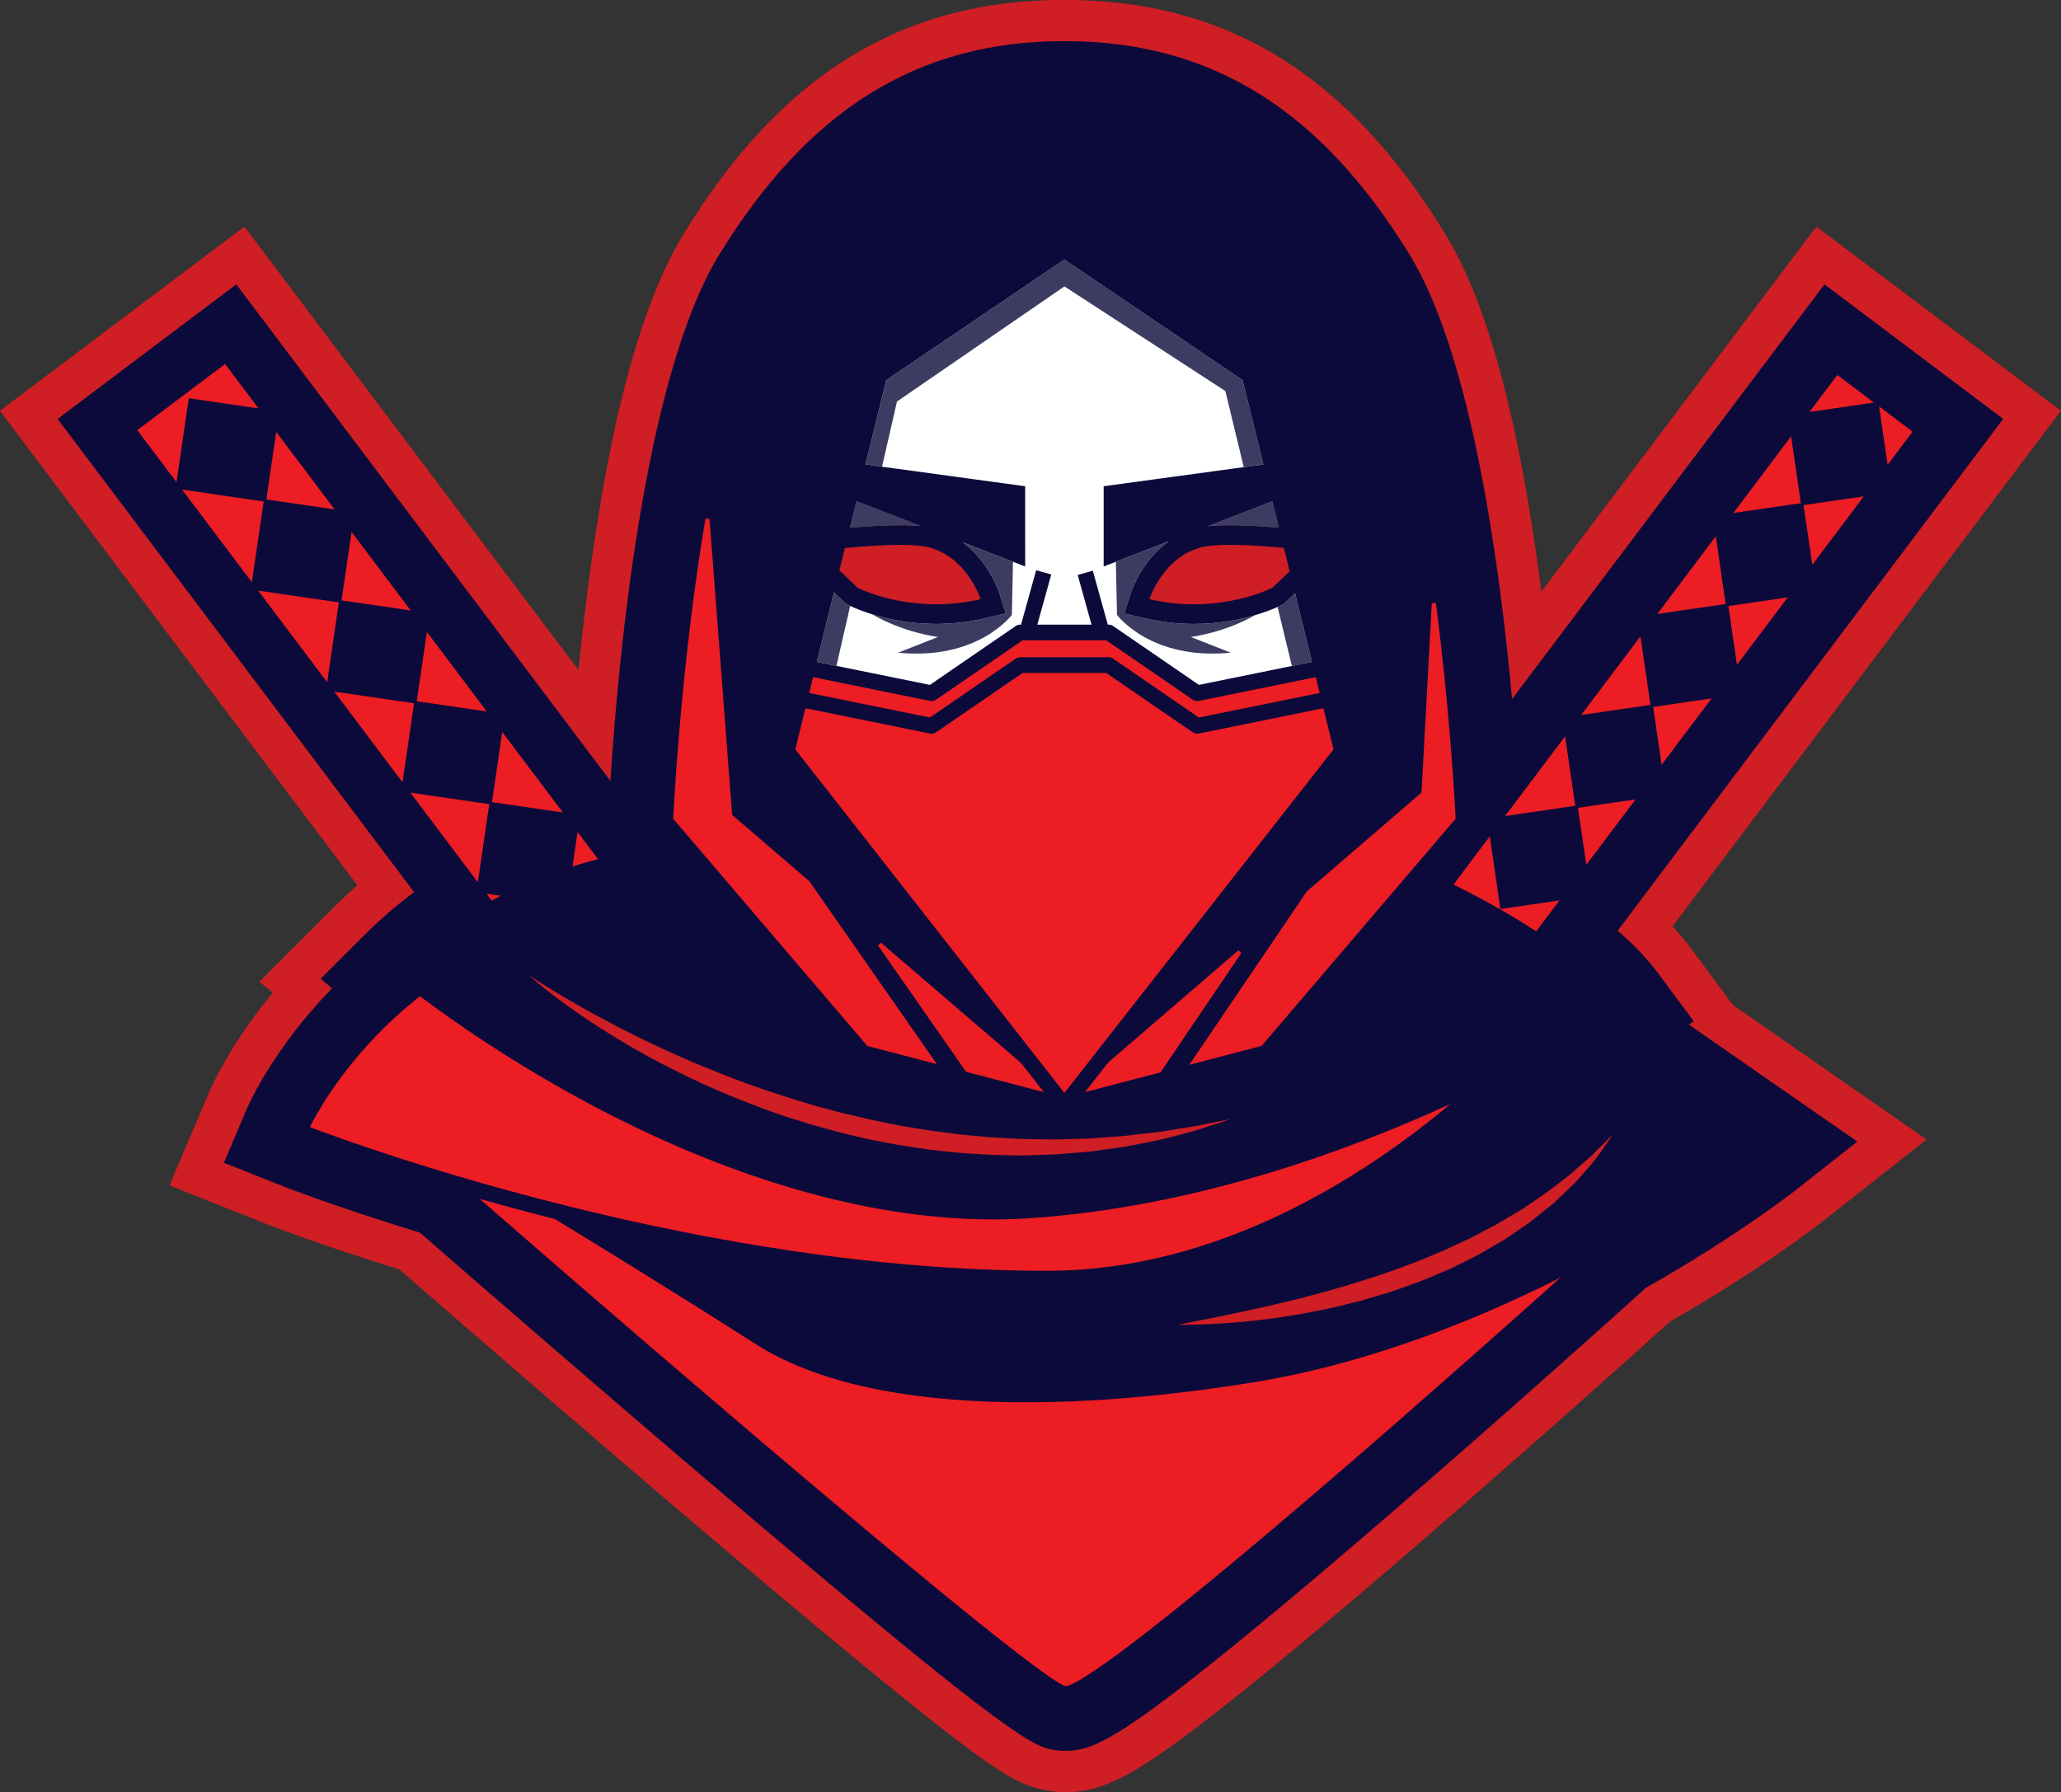 <?xml version="1.0" encoding="UTF-8" standalone="no"?><svg xmlns="http://www.w3.org/2000/svg" xmlns:xlink="http://www.w3.org/1999/xlink" fill="#0c0a3a" height="434.9" preserveAspectRatio="xMidYMid meet" version="1" viewBox="-74.1 661.6 500.0 434.9" width="500" zoomAndPan="magnify"><rect x="-74.1" y="661.6" width="500.0" height="434.9" fill="#333333" stroke="none"/><g id="change1_1"><path d="M346.347,905.479l46.938,32.594l-25.242,19.908c-0.609,0.481-14.719,11.551-36.921,24.219 c-7.269,6.551-33.545,30.161-60.548,53.507c-18.694,16.161-34.124,29.081-45.862,38.398c-22.332,17.725-30.629,22.321-40.314,22.321 c-0.006,0-0.01,0-0.016,0c-1.321-0.001-2.642-0.105-3.939-0.311c-7.145-1.085-12.558-4.172-35.12-22.344 c-11.622-9.361-27.311-22.421-46.632-38.818c-30.49-25.877-62.386-53.581-75.896-65.351c-20.154-6.216-32.594-11.149-33.153-11.371 l-22.62-9.011l9.519-22.411c0.705-1.66,5.299-11.978,15.517-24.35l-3.227-2.663l18.528-18.519c1.684-1.682,3.422-3.315,5.213-4.896 l-86.697-115.109l59.326-44.683l81.033,107.586c0.596-5.902,1.308-12.262,2.155-18.856c5.342-41.587,13.008-70.075,23.435-87.089 c23.688-38.653,53.018-56.656,92.304-56.656s68.616,18.002,92.304,56.655c10.414,16.992,18.073,45.424,23.413,86.92l66.703-88.562 l59.326,44.683L331.66,886.365c1.688,1.816,3.211,3.643,4.577,5.484L346.347,905.479z" fill="#cf1e24"/></g><g id="change2_1"><path d="M310.93,910.965l-0.55,0.33c-4.36,2.6-11.44,6.65-20.45,11.2l-0.13,0.07l-0.1,0.1 c-7.33,6.97-15.14,13.44-23.21,19.22c-7.74,5.54-15.77,10.45-23.87,14.6c-21,10.76-42.01,16.23-62.45,16.26h-0.49 c-32.48,0-68.44-4.52-106.87-13.42l-0.75,1.82c13.85,8.51,26.83,16.64,38.6,24.16c1.24,0.79,2.6,1.57,4.3,2.47 c14.17,7.48,34.21,11.28,59.58,11.28c0.01,0,0.01,0,0.01,0c20.84,0,41.32-2.61,54.82-4.8c58.95-9.54,111.38-46.74,121.29-54.1 l1.11-0.83L310.93,910.965z M314.2,941.155c-0.49,0.65-0.97,1.43-1.61,2.18c-0.63,0.75-1.34,1.54-2.08,2.41 c-0.76,0.86-1.56,1.77-2.4,2.74c-0.93,0.88-1.9,1.81-2.92,2.78c-0.51,0.49-1.03,0.99-1.56,1.49c-0.27,0.25-0.54,0.51-0.81,0.77 c-0.29,0.23-0.58,0.47-0.87,0.71c-1.19,0.95-2.41,1.93-3.68,2.94c-1.23,1.05-2.64,1.93-4.03,2.92c-0.7,0.48-1.41,0.96-2.12,1.45 c-0.36,0.24-0.72,0.49-1.09,0.73c-0.37,0.22-0.75,0.45-1.13,0.67c-1.52,0.89-3.07,1.79-4.64,2.7c-1.57,0.91-3.25,1.67-4.9,2.5 c-0.83,0.41-1.66,0.83-2.5,1.24c-0.85,0.36-1.71,0.73-2.57,1.1c-1.73,0.71-3.44,1.49-5.2,2.15c-1.76,0.63-3.53,1.26-5.29,1.89 c-0.87,0.33-1.76,0.61-2.65,0.87c-0.89,0.26-1.78,0.53-2.66,0.79c-0.88,0.27-1.76,0.53-2.64,0.79c-0.87,0.26-1.76,0.46-2.63,0.68 c-1.75,0.44-3.48,0.86-5.18,1.28c-1.72,0.35-3.4,0.71-5.06,1.01c-0.82,0.16-1.64,0.32-2.45,0.47c-0.81,0.13-1.61,0.26-2.4,0.39 c-1.59,0.24-3.12,0.48-4.61,0.71c-1.49,0.2-2.94,0.34-4.33,0.5c-1.39,0.14-2.71,0.32-3.98,0.42c-1.27,0.09-2.48,0.17-3.61,0.25 c-2.26,0.18-4.23,0.26-5.85,0.29c-3.25,0.09-5.11,0.09-5.11,0.09s1.82-0.41,5.01-1.02c1.6-0.28,3.52-0.71,5.72-1.15 c1.1-0.23,2.27-0.46,3.5-0.72s2.53-0.55,3.88-0.84c1.35-0.3,2.75-0.59,4.2-0.94c1.44-0.34,2.94-0.69,4.47-1.06 c0.77-0.18,1.55-0.37,2.34-0.55c0.78-0.21,1.57-0.43,2.36-0.64c1.6-0.42,3.24-0.85,4.9-1.29c3.27-1.01,6.71-1.89,10.1-3.07 c1.7-0.57,3.45-1.07,5.14-1.71c1.71-0.63,3.42-1.26,5.13-1.88c1.71-0.63,3.37-1.37,5.05-2.05c0.84-0.34,1.67-0.69,2.51-1.03 l2.43-1.14c0.81-0.38,1.62-0.75,2.43-1.13c0.8-0.37,1.62-0.71,2.38-1.14c1.55-0.81,3.08-1.62,4.59-2.41 c0.38-0.19,0.76-0.39,1.13-0.59c0.36-0.21,0.72-0.43,1.08-0.64c0.72-0.43,1.43-0.85,2.13-1.27c1.41-0.84,2.84-1.59,4.1-2.51 c2.57-1.77,5.08-3.36,7.2-5.09c1.08-0.84,2.13-1.64,3.12-2.4c0.94-0.82,1.83-1.6,2.67-2.34c0.84-0.73,1.62-1.43,2.37-2.06 c0.74-0.63,1.32-1.3,1.9-1.86c2.28-2.29,3.64-3.58,3.64-3.58S316.09,938.495,314.2,941.155z M315.1,904.935 c-11.68-13.99-39.11-26.93-44.49-29.38l-0.68-0.31l-36.23,42.42c-0.12,0.14-0.28,0.24-0.46,0.28l-48.78,12.77l-0.28,0.05h-0.09 c-0.06-0.01-0.12-0.01-0.16-0.02l-48.91-12.8c-0.18-0.04-0.34-0.14-0.46-0.28l-41.09-48.11l-0.49,0.02 c-6.53,0.25-40.45,2.76-66.61,27.67l-0.84,0.8l0.92,0.71c11.97,9.34,74.99,55.9,140.33,55.91c0.01,0,0.01,0,0.01,0 c3.03,0,6.07-0.1,9.02-0.31c68.04-4.67,127.77-40.76,139.06-47.94l0.96-0.61L315.1,904.935z M222.47,933.775 c-1.26,0.41-3.09,1.05-5.45,1.79c-2.36,0.76-5.28,1.45-8.62,2.32c-1.67,0.45-3.49,0.73-5.38,1.14c-1.9,0.36-3.9,0.81-6.01,1.06 c-2.11,0.3-4.31,0.61-6.58,0.92c-2.29,0.19-4.66,0.39-7.09,0.59c-2.44,0.18-4.95,0.2-7.52,0.31c-0.64,0.02-1.29,0.06-1.94,0.06 c-0.64-0.01-1.3-0.03-1.95-0.04c-1.31-0.03-2.63-0.05-3.97-0.08c-5.33-0.18-10.84-0.56-16.4-1.29c-2.78-0.37-5.57-0.83-8.37-1.27 c-2.78-0.56-5.59-1.03-8.37-1.68c-2.76-0.68-5.54-1.29-8.26-2.09c-1.37-0.38-2.73-0.76-4.09-1.14c-1.34-0.42-2.68-0.84-4.02-1.26 c-5.35-1.65-10.48-3.67-15.42-5.66c-4.92-2.04-9.59-4.19-13.94-6.41c-2.18-1.07-4.26-2.22-6.28-3.29c-1.99-1.15-3.93-2.2-5.75-3.31 c-3.67-2.14-6.91-4.29-9.77-6.21c-2.85-1.95-5.28-3.71-7.24-5.22c-1.97-1.49-3.46-2.75-4.47-3.6c-0.87-0.73-1.37-1.18-1.5-1.3 c0.12,0.09,0.68,0.47,1.65,1.1c1.11,0.72,2.76,1.74,4.85,3.02c2.09,1.29,4.69,2.76,7.66,4.46c1.5,0.81,3.08,1.71,4.79,2.58 c0.84,0.45,1.71,0.91,2.6,1.38c0.89,0.46,1.81,0.93,2.74,1.4c3.75,1.9,7.86,3.84,12.24,5.79c1.1,0.48,2.22,0.97,3.34,1.47 c1.14,0.46,2.29,0.94,3.46,1.42c2.32,0.97,4.73,1.88,7.16,2.84c2.45,0.9,4.95,1.81,7.49,2.67c2.56,0.82,5.13,1.72,7.76,2.48 c1.31,0.4,2.63,0.8,3.95,1.2c1.33,0.36,2.67,0.71,4,1.07c2.67,0.76,5.39,1.33,8.1,1.97c2.7,0.64,5.44,1.14,8.15,1.71 c2.73,0.45,5.45,0.94,8.16,1.33c1.35,0.17,2.71,0.33,4.05,0.5c1.34,0.18,2.68,0.39,4.02,0.49c1.33,0.12,2.66,0.25,3.98,0.37 c1.31,0.13,2.62,0.25,3.93,0.29c2.6,0.11,5.16,0.31,7.67,0.33c2.51,0.02,4.97,0.12,7.36,0.06c2.4-0.07,4.73-0.14,6.98-0.21 c2.25-0.16,4.43-0.31,6.51-0.46c2.1-0.1,4.08-0.43,5.98-0.62c1.9-0.24,3.72-0.36,5.4-0.66c1.68-0.27,3.26-0.53,4.72-0.76 c1.46-0.24,2.82-0.4,4.01-0.68c2.4-0.51,4.31-0.87,5.61-1.13c1.13-0.22,1.81-0.35,1.96-0.38 C224.21,933.195,223.56,933.405,222.47,933.775z M239.98,880.47l24.467-36.103l-24.829-96.623l-55.462-40.882l-59.406,40.877 l-20.923,99.511l21.511,30.856l-1.472,1.331l-22.276-19.126l-5.566-72.803l0.021-0.122c4.489-26.408,10.157-45.332,16.845-56.245 c16.335-26.655,35.081-40.643,58.992-44.02c3.937-0.556,8.058-0.838,12.247-0.838c30.254,0,52.224,13.834,71.235,44.856 c4.43,7.227,8.447,18.074,11.942,32.242c3.054,12.386,5.727,27.348,7.944,44.47l0.012,0.091l-2.554,46.921l-31.247,26.924 L239.98,880.47z M274.258,807.981l-2.526,46.404l-30.924,26.645l24.117-35.586l0.603-0.888l-25.03-97.405l-56.322-41.516 l-60.323,41.508l-21.094,100.324l21.758,31.212l-21.962-18.857l-5.525-72.267c3.732-21.954,9.098-43.467,16.712-55.891 c16.17-26.384,34.485-40.191,58.279-43.551c3.886-0.549,7.913-0.829,12.107-0.829c29.867,0,51.573,13.687,70.383,44.379 c4.774,7.789,8.665,19.153,11.824,31.959C269.785,777.615,272.36,793.327,274.258,807.981z M261.463,843.85l-33.723,49.761 l-35.519,30.604l-1.44-1.374l61.416-78.419c0.031-0.041,0.055-0.093,0.081-0.142l0.031-0.058c0.081-0.184,0.101-0.387,0.055-0.575 l-15.381-62.475l0.193-0.076l-1.063-3.462l-6.199-25.179c-0.054-0.219-0.185-0.408-0.37-0.532l-44.906-30.395 c-0.153-0.104-0.328-0.157-0.511-0.157c-0.182,0-0.357,0.054-0.507,0.155l-44.907,30.396c-0.186,0.126-0.317,0.314-0.372,0.532 l-6.184,25.117l-1.081,3.524l0.193,0.076l-15.382,62.474c-0.013,0.052-0.021,0.108-0.023,0.169l0.003,0.051 c0.003,0.079,0.006,0.141,0.02,0.199c0.031,0.087,0.043,0.141,0.068,0.189l0.034,0.05l0.071,0.126l61.463,78.473l-1.438,1.375 l-37.864-32.512l-31.452-45.118l20.45-97.26l56.877-39.137l53.088,39.132L261.463,843.85z" fill="#0c0a3a"/></g><g id="change3_1"><path d="M311.195,968.107c-24.7,22.193-118.802,106.142-127.067,104.489 c-2.819-0.402-19.21-13.33-40.267-30.786c0.851-0.104,1.701-0.229,2.551-0.347c21.639-3.007,42.888-10.557,62.169-20.614 c15.211-7.933,29.535-17.578,42.775-28.506c19.452-5.281,37.602-12.936,53.09-20.74 C306.756,970.438,309.007,969.271,311.195,968.107z M156.735,989.012c7.209-0.152,14.318-0.55,21.393-2.043 c6.596-1.393,13.058-3.361,19.343-5.799c13.035-5.056,25.341-11.771,37.338-18.907c2.742-1.631,5.505-3.252,8.267-4.885 c-17.61,9.023-39.188,16.333-62.912,16.365c-0.161,0-0.323,0-0.484,0c-37.981,0-75.831-6.201-107.096-13.446 c-2.007-0.465-3.984-0.934-5.935-1.406c10.152,6.208,26.495,16.294,43.527,27.176c0.043,0.028,0.089,0.052,0.132,0.08 c0.835,0.132,1.667,0.275,2.504,0.397c0.871,0.127,1.745,0.232,2.617,0.349C129.114,988.721,142.936,989.304,156.735,989.012z M284.388,926.351c-2.116,1.021-4.314,2.057-6.59,3.101c-26.194,12.012-62.646,25.017-101.791,27.709 c-3.065,0.211-6.132,0.312-9.188,0.312c-36.617,0.001-72.122-14.447-96.24-27.135c-19.97-10.507-35.391-21.443-42.787-27.009 c-0.571-0.43-1.093-0.827-1.567-1.189C6.129,918.029-1.549,936.116-1.549,936.116s89.982,35.851,181.71,35.724 C226.096,971.776,264.151,944.494,284.388,926.351z M128.266,855.451l55.864,71.324l37.613-48.025l27.67-35.332l-1.055-4.286 l-32.013,6.512l-21.482-14.75h-21.462l-21.491,14.75l-32.012-6.512l-1.055,4.286l0,0l5.815,7.425L128.266,855.451z" fill="inherit" opacity="0.5"/></g><g fill="#ed1d24" id="change4_1"><path d="M138.154 891.664L159.669 922.528 181.762 928.31 177.469 922.826 139.625 890.333z" fill="inherit"/><path d="M250.5,843.652l-2.801-11.384l-31.162,6.339c-0.061,0.013-0.123,0.019-0.184,0.019 c-0.187,0-0.364-0.055-0.514-0.157l-21.258-14.587h-20.903l-21.258,14.587c-0.149,0.103-0.327,0.157-0.513,0.157 c-0.062,0-0.123-0.006-0.178-0.017l-31.17-6.342l-2.803,11.385l66.375,84.745L250.5,843.652z" fill="inherit"/><path d="M155.554,921.451l-30.289-43.448l-21.742-18.669l-5.493-71.854l-1.983-0.092 c-5.604,32.961-7.505,66.436-7.829,72.812l-0.021,0.397l47.554,55.672L155.554,921.451z" fill="inherit"/><path d="M172.887,822.231c0.149-0.103,0.326-0.157,0.51-0.157h21.463c0.184,0,0.36,0.055,0.511,0.158l21.172,14.528 l30.72-6.25l-1.423-5.784l-29.306,5.963c-0.061,0.013-0.123,0.019-0.184,0.019c-0.187,0-0.364-0.055-0.514-0.157l-21.258-14.587 h-20.903l-21.257,14.587c-0.149,0.103-0.327,0.157-0.514,0.157c-0.062,0-0.123-0.006-0.178-0.017l-29.313-5.965l-1.423,5.784 l30.722,6.25L172.887,822.231z" fill="inherit"/><path d="M24.198,853.916l20.708,27.497L45.664,881c0.736-0.401,1.47-0.791,2.204-1.17l2.773-1.429l-8.03-1.17 l2.913-19.957l19.193,2.801l-17.623-23.398l-2.77,18.987l-19.957-2.913l2.912-19.956l18.977,2.77L28.818,812.41l-2.739,18.775 l-19.957-2.912l2.913-19.957l18.763,2.739l-17.254-22.91l-2.708,18.561l-19.957-2.913l2.912-19.956l18.546,2.707l-17.069-22.665 l-2.677,18.347l-19.957-2.911l2.913-19.956l18.332,2.675l-10.177-13.512l-22.895,17.243l11.564,15.354l36.551,48.532 L24.198,853.916z" fill="inherit"/><path d="M212.102,921.609l20.405-5.34l47.553-55.672l-0.02-0.397c-0.215-4.227-1.455-26.616-4.788-52.35 l-1.99,0.078l-2.503,45.979l-30.702,26.454L212.102,921.609z" fill="inherit"/><path d="M190.837 922.766L186.495 928.31 208.049 922.669 227.815 893.5 226.335 892.182z" fill="inherit"/><path d="M65.092,872.778c2-0.629,4.066-1.216,6.143-1.744l1.456-0.37l-7.32-9.721l-1.798,12.313L65.092,872.778z" fill="inherit"/><path d="M179.686,970.936l0.475-0.001c41.115-0.057,76.139-22.173,98.28-40.716l-1.059-1.676 c-24.159,11.079-61.37,24.864-101.443,27.62c-2.981,0.205-6.049,0.31-9.119,0.31c-36.705,0.001-72.342-14.693-95.774-27.02 c-19.88-10.46-35.256-21.357-42.652-26.923l-0.613-0.462l-0.604,0.474c-16.091,12.604-24.25,26.637-27.01,32.085l-0.503,0.994 l1.042,0.394c15.422,5.831,96.531,34.921,178.976,34.921H179.686z" fill="inherit"/><path d="M324.519 813.481L307.234 836.43 326.03 833.687 328.364 849.684 343.402 829.716 327.231 832.076z" fill="inherit"/><path d="M342.794 789.214L325.693 811.92 344.275 809.208 346.641 825.417 361.86 805.208 345.476 807.6z" fill="inherit"/><path d="M380.431 757.959L371.436 751.185 362.611 762.902 380.766 760.252 383.192 776.886 391.288 766.136z" fill="inherit"/><path d="M361.069 764.949L344.152 787.411 362.521 784.731 364.916 801.151 380.319 780.698 363.721 783.121z" fill="inherit"/><path d="M251.094,991.377c-7.252,1.969-14.462,3.54-21.432,4.668c-13.531,2.19-34.061,4.801-55.026,4.802 c-28.538,0-50.39-4.716-64.948-14.018c-19.995-12.776-39.078-24.477-48.674-30.314l-0.128-0.078L60.74,956.4 c-6.084-1.538-12.208-3.182-18.202-4.886l-0.931,1.716c39.495,34.426,78.435,67.697,104.166,89.003 c34.301,28.401,37.388,29.192,38.402,29.452l0.148,0.038l0.153-0.008c4.585-0.244,29.469-19.711,70.068-54.815 c19.307-16.694,38.155-33.442,50.567-44.554l-1.117-1.638C285.993,979.78,268.194,986.735,251.094,991.377z" fill="inherit"/><path d="M306.242 837.747L288.776 860.939 307.786 858.164 310.09 873.949 324.943 854.227 308.986 856.556z" fill="inherit"/><path d="M287.967,862.013l-10.961,14.555l1.077,0.536c5.035,2.503,12.583,6.495,19.954,11.299l0.782,0.51 l7.666-10.177l-15.743,2.298L287.967,862.013z" fill="inherit"/></g><g id="change5_1"><path d="M245.35,822.931l-28.795,5.858l-21.156-14.517c-0.159-0.109-0.345-0.167-0.538-0.167h-0.93l-3.569-12.853 l-1.836,0.51l3.428,12.343h-15.648l3.465-12.465l-1.834-0.51l-3.607,12.975h-0.933c-0.193,0-0.379,0.058-0.538,0.167l-21.156,14.517 l-28.797-5.858l4.786-19.434l4.008,3.819l0.476,0.248l0.387,0.191c0.663,0.317,2.502,1.146,5.244,1.995 c4.908,1.516,10.019,2.285,15.192,2.285c3.921,0,7.844-0.453,11.658-1.346l4.011-0.939l-1.25-3.925 c-0.095-0.297-2.388-7.326-8.553-11.897l0.912-1.653l13.876,5.382v-17.245l-38.967-5.316l5.378-21.84l44.068-29.828l44.064,29.829 l5.377,21.839l-38.968,5.316v17.245l14.497-5.623l0.897,1.664c-6.406,4.563-8.772,11.821-8.869,12.127l-1.25,3.926l4.011,0.939 c3.813,0.893,7.736,1.346,11.657,1.346c4.943,0,9.846-0.706,14.575-2.098c2.592-0.764,4.453-1.541,5.331-1.936 c0.537-0.242,0.857-0.405,0.918-0.436l0.476-0.248l3.773-3.594L245.35,822.931z M224.253,789.047c3.837,0,8.21,0.279,11.92,0.593 l-1.592-6.467l-15.847,6.146C220.256,789.137,222.081,789.047,224.253,789.047z M144.297,789.047c1.986,0,3.676,0.077,5.116,0.229 l-15.736-6.103l-1.599,6.492c3.771-0.324,8.277-0.618,12.217-0.618H144.297z" fill="#ffffff"/></g><g id="change3_2"><path d="M131.735,808.408c0.039,0.02,0.191,0.097,0.417,0.205l-3.33,14.549l-4.754-0.967 l1.646-6.686l2.51-10.191l2.431,2.316l0.486,0.463L131.735,808.408z M168.325,805.535l1.563,4.906l-5.013,1.174 c-3.885,0.91-7.879,1.371-11.875,1.371c-6.376,0-11.727-1.17-15.474-2.328c7.661,4.494,15.942,5.497,15.942,5.497l-9.68,3.809 c19.419,1.923,27.588-9.175,27.588-9.175l0.273-12.888l-12.217-4.738C165.814,797.894,168.198,805.135,168.325,805.535z M227.636,774.944l4.76-0.649l-5.036-20.456l-43.227-29.261l-43.231,29.26l-5.037,20.457l4.018,0.548l3.621-15.82l40.627-27.931 l39.04,25.392L227.636,774.944z M242.968,817.234l-2.878-11.691l-2.195,2.092l-0.486,0.463l-0.595,0.31 c-0.064,0.034-0.402,0.206-0.968,0.461l3.464,14.32l4.88-0.993L242.968,817.234z M224.253,789.047c3.837,0,8.21,0.279,11.92,0.593 l-1.592-6.467l-15.847,6.146C220.256,789.137,222.081,789.047,224.253,789.047z M215.549,812.986c-3.995,0-7.991-0.461-11.875-1.371 l-5.013-1.174l1.563-4.906c0.129-0.407,2.594-7.891,9.224-12.614L196.61,797.9l0.273,12.888c0,0,8.169,11.099,27.588,9.175 l-9.68-3.81c0,0,8.038-0.976,15.602-5.305C226.685,811.941,221.574,812.986,215.549,812.986z M144.297,789.047 c1.986,0,3.676,0.077,5.116,0.229l-15.736-6.103l-1.599,6.492c3.771-0.324,8.277-0.618,12.217-0.618H144.297z" fill="inherit" opacity="0.8"/></g><g id="change3_3"><path d="M336.803,909.393l-8.595-11.587c-2.569-3.463-5.836-6.902-9.866-10.377l93.533-124.185l-43.354-32.654l-75.792,100.63 c-2.978-32.618-9.847-83.334-24.82-107.765c-21.692-35.396-48.314-51.882-83.78-51.882s-62.088,16.486-83.78,51.882 c-18.595,30.342-24.692,101.23-26.359,127.637l-90.76-120.501l-43.353,32.654l86.488,114.831 c-4.253,3.149-8.242,6.581-11.937,10.274L3.681,899.09l2.791,2.303c-14.429,14.768-20.421,28.598-20.729,29.325l-5.521,12.999 l13.12,5.226c0.562,0.224,13.461,5.338,34.418,11.725c12.414,10.821,45.668,39.732,77.401,66.663 c67.216,57.045,71.644,58.162,76.854,58.912c0.779,0.123,1.575,0.185,2.372,0.186c0.004,0,0.007,0,0.011,0 c6.14,0,12.243-2.807,34.097-20.154c11.629-9.231,26.951-22.06,45.539-38.131c28.067-24.266,55.346-48.817,61.199-54.097 c22.093-12.518,36.024-23.448,36.618-23.917l14.64-11.546l-40.879-28.386L336.803,909.393z M43.912,878.432l3.498,0.51 c-0.74,0.381-1.482,0.775-2.225,1.18L43.912,878.432z M93.025,870.572l40.775,47.736c0.252,0.296,0.59,0.507,0.966,0.605 l32.788,8.581l16.085,4.211c0.011,0.003,0.022,0.002,0.033,0.004c0.121,0.03,0.246,0.043,0.372,0.049 c0.03,0.001,0.058,0.012,0.088,0.012c0.005,0,0.009-0.002,0.014-0.002c0.009,0,0.017,0,0.026,0c0.001,0,0.004,0,0.006-0.001 c0.002,0,0.005,0,0.007,0c0.001-0.001,0.005,0,0.007,0s0.005-0.002,0.007,0c0.002,0,0.005-0.002,0.007,0 c0.072-0.003,0.141-0.021,0.211-0.032c0.056-0.009,0.113-0.011,0.167-0.025c0.014-0.003,0.029-0.002,0.042-0.006l20.216-5.293 l28.651-7.498c0.376-0.099,0.713-0.31,0.966-0.605l35.742-41.844c6.103,2.783,32.689,15.405,44.131,29.105 c-10.779,6.865-70.604,43.117-138.584,47.79c-68.361,4.693-137.2-46.436-148.681-55.393 C53.112,873.164,87.221,870.795,93.025,870.572z M128.266,855.451l-9.424-12.032l1.055-4.286l1.402-5.694l30.229,6.15 c0.506,0.1,1.032-0.004,1.457-0.296l21.002-14.411h20.283l21.002,14.411c0.425,0.292,0.952,0.396,1.457,0.296l30.227-6.149 l1.401,5.693l1.055,4.286l-27.67,35.332l-37.613,48.025L128.266,855.451z M144.297,789.047h-0.002c-3.94,0-8.445,0.294-12.217,0.618 l1.599-6.492l15.736,6.103C147.973,789.124,146.283,789.047,144.297,789.047z M150.986,794.342 c9.511,2.299,12.802,12.638,12.802,12.638c-3.834,0.898-7.467,1.245-10.788,1.245c-11.327,0-19.061-4.037-19.061-4.037l-4.404-4.196 l1.339-5.438c3.948-0.367,9.081-0.746,13.421-0.746C146.993,793.808,149.381,793.955,150.986,794.342z M128.223,805.318l2.431,2.316 l0.486,0.463l0.595,0.31c0.039,0.02,0.191,0.097,0.417,0.205c0.782,0.374,2.648,1.203,5.374,2.045 c3.747,1.158,9.097,2.328,15.474,2.328c3.995,0,7.99-0.461,11.875-1.371l5.013-1.174l-1.563-4.906 c-0.127-0.4-2.512-7.641-8.893-12.373l12.217,4.738l2.956,1.146V779.58l-34.724-4.737l-4.018-0.548l5.037-20.457l43.231-29.26 l43.227,29.261l5.036,20.456l-4.76,0.649l-33.983,4.636v19.467l2.956-1.146l12.838-4.979c-6.63,4.722-9.094,12.207-9.224,12.614 l-1.563,4.906l5.013,1.174c3.884,0.91,7.879,1.371,11.875,1.371c6.025,0,11.136-1.045,14.843-2.137 c2.53-0.745,4.402-1.508,5.453-1.98c0.566-0.255,0.904-0.427,0.968-0.461l0.595-0.31l0.486-0.463l2.195-2.092l2.878,11.691 l1.221,4.962l-4.88,0.993l-22.548,4.587l-20.823-14.289c-0.317-0.218-0.693-0.334-1.077-0.334h-0.206l-3.631-13.073l-3.67,1.019 l3.348,12.054h-13.142l3.384-12.176l-3.669-1.019l-3.668,13.195h-0.209c-0.385,0-0.76,0.116-1.077,0.334l-20.823,14.289 l-22.675-4.613l-4.754-0.967l1.646-6.686L128.223,805.318z M238.778,800.216l-4.168,3.971c0,0-7.734,4.037-19.061,4.037 c-3.321,0-6.954-0.348-10.789-1.245c0,0,3.293-10.339,12.802-12.638c1.605-0.388,3.993-0.534,6.692-0.534 c4.23,0,9.217,0.361,13.123,0.718L238.778,800.216z M218.734,789.319l15.847-6.146l1.592,6.467c-3.71-0.314-8.083-0.593-11.92-0.593 C222.081,789.047,220.256,789.137,218.734,789.319z M151.528,831.669c0.506,0.1,1.032-0.004,1.458-0.296l21.001-14.411h20.283 l21.002,14.411c0.425,0.292,0.952,0.396,1.457,0.296l28.371-5.772l0.945,3.84l-29.284,5.958l-20.823-14.289 c-0.317-0.218-0.693-0.334-1.077-0.334h-21.463c-0.385,0-0.76,0.116-1.077,0.334l-20.823,14.289l-29.286-5.958l0.945-3.84 L151.528,831.669z M191.558,923.467l0.011-0.01l34.787-44.421l26.628-33.998c0.071-0.09,0.125-0.19,0.178-0.29 c0.007-0.014,0.018-0.026,0.025-0.041c0.198-0.4,0.256-0.859,0.148-1.3l-12.69-51.541l-2.482-10.084l0.241-0.094l-1.334-4.347 l-6.184-25.125c-0.113-0.458-0.391-0.858-0.782-1.122L185.199,720.7l0,0l-0.003-0.002c-0.322-0.219-0.695-0.327-1.068-0.327 s-0.745,0.109-1.068,0.327l-44.906,30.397c-0.391,0.264-0.669,0.664-0.782,1.121l-6.184,25.117l-1.337,4.356l0.241,0.094 l-12.762,51.832l-1.152,4.68l-0.085,0.345l-1.174,4.767c-0.037,0.149-0.053,0.3-0.053,0.451c0,0.02,0.005,0.039,0.006,0.058 c0.004,0.125,0.015,0.25,0.043,0.372c0.007,0.032,0.023,0.062,0.032,0.094c0.031,0.107,0.064,0.213,0.113,0.314 c0.018,0.036,0.043,0.068,0.063,0.103c0.046,0.081,0.088,0.164,0.146,0.238l0.091,0.116c0.002,0.003,0.004,0.006,0.007,0.009 l14.774,18.862l46.599,59.496l2.405,3.071l-18.868-4.938l-21.305-30.562l-31.132-44.659l20.279-96.446l55.961-38.506l52.228,38.498 l24.074,93.683l-33.395,49.278l-19.556,28.857l-18.321,4.795L191.558,923.467z M305.598,840.264l2.459,16.85l-17.02,2.484 L305.598,840.264z M287.323,864.53l2.574,17.637l14.327-2.091l-5.641,7.489c-7.236-4.716-14.645-8.668-20.055-11.358L287.323,864.53 z M310.733,871.433l-2.018-13.827l13.967-2.038L310.733,871.433z M309.496,835.089l14.378-19.091l2.428,16.639L309.496,835.089z M344.548,808.158l-16.592,2.421l14.195-18.848L344.548,808.158z M362.792,783.681l-16.378,2.39l14.012-18.605L362.792,783.681z M27.792,903.327c7.396,5.567,22.817,16.503,42.787,27.009c24.118,12.688,59.623,27.136,96.24,27.135c3.056,0,6.122-0.1,9.188-0.312 c39.145-2.691,75.597-15.697,101.791-27.709c-21.039,17.621-56.252,40.426-97.64,40.483c-0.165,0-0.314,0-0.479,0 c-82.848,0-165.179-29.775-178.622-34.857C3.547,930.164,11.669,915.955,27.792,903.327z M60.496,957.37 c9.023,5.49,28.447,17.391,48.655,30.303c16.925,10.815,41.486,14.175,65.486,14.175c20.517-0.001,40.625-2.458,55.186-4.815 c7.304-1.183,14.503-2.782,21.533-4.69c19.452-5.281,37.602-12.936,53.09-20.74c-11.7,10.473-30.924,27.568-50.554,44.542 c-56.486,48.841-67.406,54.463-69.467,54.572c-2.806-0.719-17.614-12.364-38.013-29.254 c-29.476-24.406-70.624-59.767-104.146-88.986C47.937,954.088,54.037,955.737,60.496,957.37z M229.213,993.272 c-29.67,4.804-82.665,10.059-113.783-6.379c-1.453-0.768-2.876-1.566-4.229-2.43c-14.435-9.223-28.471-17.931-38.617-24.165 c31.266,7.245,69.115,13.446,107.096,13.446c0.161,0,0.323,0,0.484,0c23.724-0.032,45.302-7.342,62.912-16.365 c9.155-4.691,17.239-9.844,23.992-14.679c9.586-6.863,17.494-13.768,23.317-19.311c8.739-4.415,15.72-8.38,20.502-11.233 l39.172,27.202C339.262,947.374,287.616,983.816,229.213,993.272z M326.959,833.127l14.182-2.07l-12.133,16.11L326.959,833.127z M345.205,808.65l14.395-2.101l-12.315,16.352L345.205,808.65z M363.45,784.171l14.609-2.132l-12.498,16.595L363.45,784.171z M364.873,761.561l6.76-8.976l8.887,6.693L364.873,761.561z M381.771,760.22l8.117,6.113l-6.052,8.036L381.771,760.22z M184.13,687.285c29.866,0,51.573,13.687,70.383,44.379c4.774,7.79,8.665,19.153,11.824,31.959 c3.451,13.993,6.025,29.704,7.923,44.359v-0.004c3.314,25.586,4.561,47.946,4.781,52.271L231.95,915.38l-17.528,4.587l26.388-38.937 l24.117-35.586l0.603-0.888l-25.03-97.405l-56.322-41.516l-60.323,41.508l-21.094,100.324l21.758,31.212l28.664,41.118 l-16.873-4.416L89.216,860.25c0.278-5.453,2.186-39.577,7.816-72.694c3.732-21.954,9.098-43.467,16.712-55.891 c16.169-26.384,34.485-40.191,58.279-43.551C175.91,687.565,179.937,687.285,184.13,687.285z M66.013,863.459l4.975,6.606 c-1.989,0.506-4.059,1.087-6.196,1.758L66.013,863.459z M47.738,839.194l14.717,19.541l-17.202-2.51L47.738,839.194z M29.462,814.927l14.533,19.297l-16.987-2.479L29.462,814.927z M11.187,790.662l14.349,19.052l-16.772-2.448L11.187,790.662z M-7.089,766.396l14.164,18.807l-16.556-2.416L-7.089,766.396z M-40.793,765.962l21.297-16.04l8.112,10.771l-16.915-2.468 l-2.974,20.378L-40.793,765.962z M-29.927,780.389l19.789,2.888l-2.859,19.592L-29.927,780.389z M-11.468,804.899l19.574,2.856 l-2.828,19.378L-11.468,804.899z M6.992,829.411l19.358,2.825l-2.797,19.165L6.992,829.411z M25.452,853.92l19.143,2.794 l-2.766,18.952L25.452,853.92z" fill="inherit"/></g></svg>